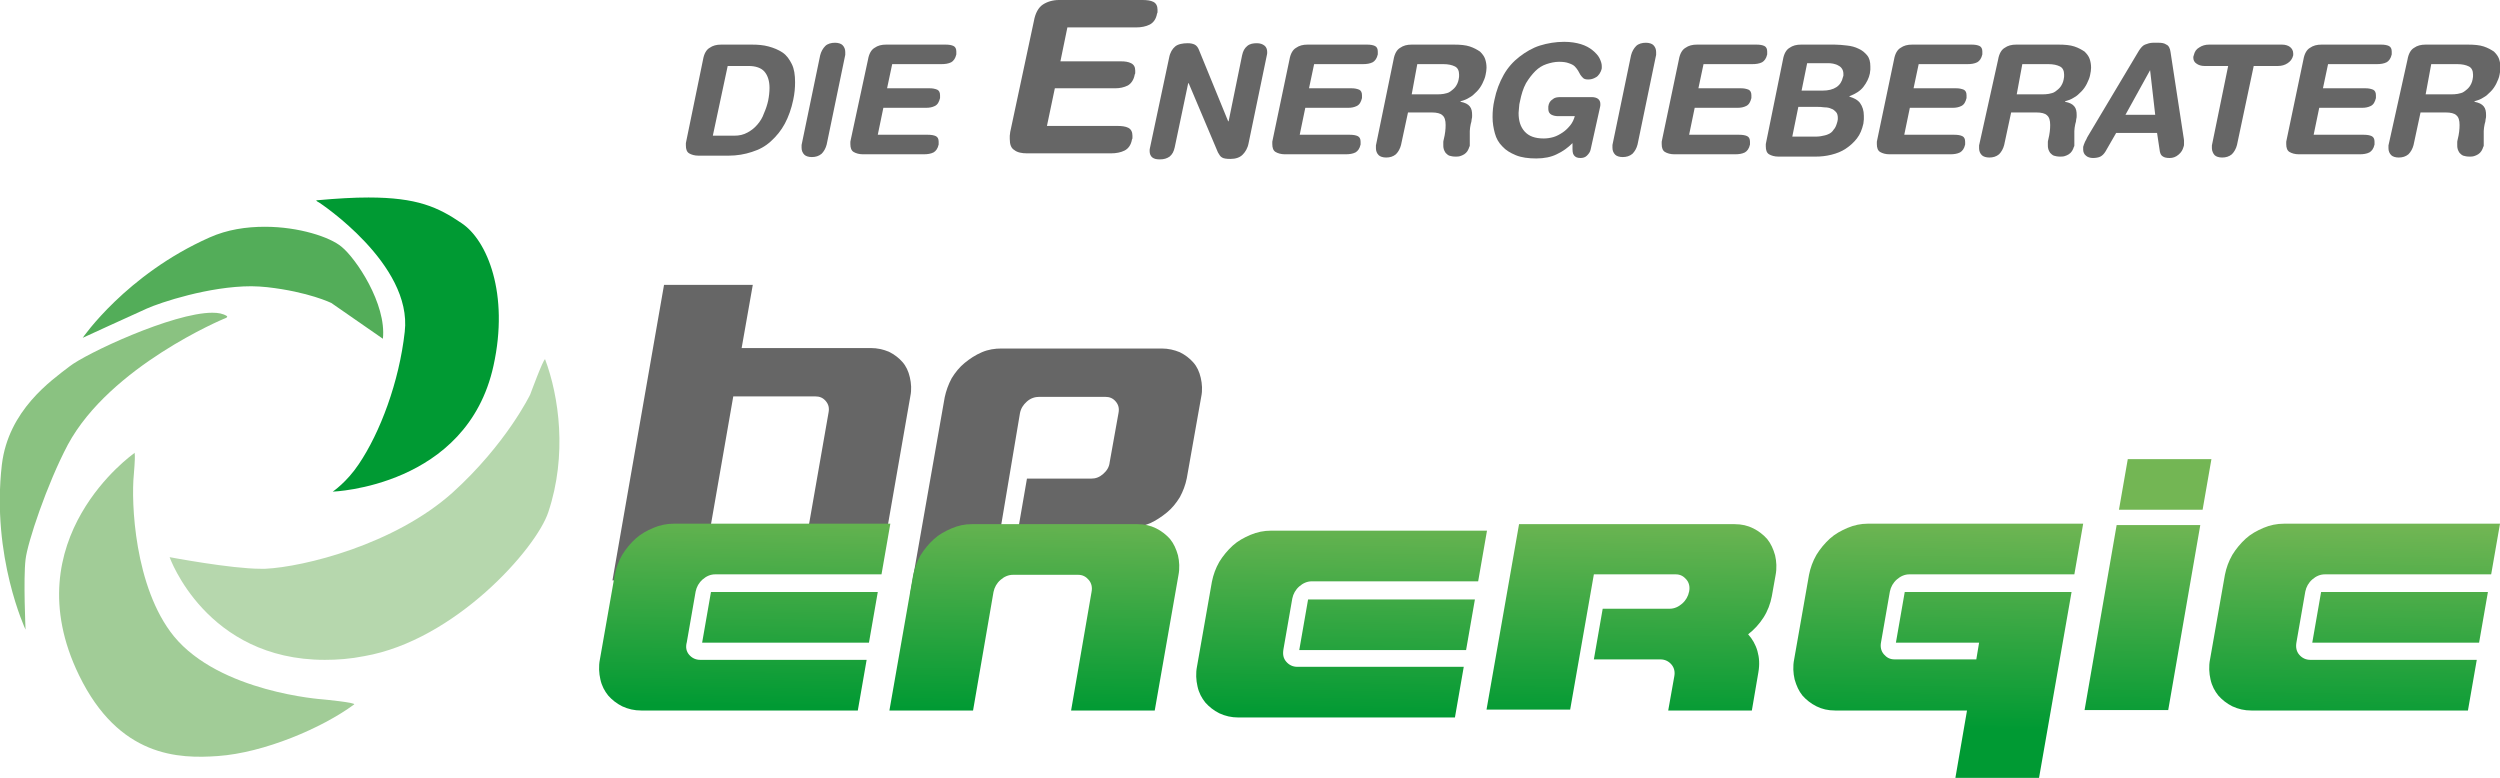 <?xml version="1.0" encoding="utf-8"?>
<!-- Generator: Adobe Illustrator 22.1.0, SVG Export Plug-In . SVG Version: 6.00 Build 0)  -->
<svg version="1.1" id="Ebene_1" xmlns="http://www.w3.org/2000/svg" xmlns:xlink="http://www.w3.org/1999/xlink" x="0px" y="0px"
	 viewBox="0 0 538 167.4" style="enable-background:new 0 0 538 167.4;" xml:space="preserve">
<style type="text/css">
	.st0{fill:#A1CC97;}
	.st1{fill:#009A33;}
	.st2{fill:#53AD59;}
	.st3{fill:#8AC281;}
	.st4{fill:#B6D7AD;}
	.st5{fill:url(#SVGID_5_);}
	.st6{fill:url(#SVGID_6_);}
	.st7{fill:url(#SVGID_7_);}
	.st8{fill:url(#SVGID_8_);}
	.st9{fill:url(#SVGID_9_);}
	.st10{fill:url(#SVGID_10_);}
	.st11{fill:url(#SVGID_11_);}
	.st12{fill:#666666;}
</style>
<g>
	<g>
		<g>
			<g>
				<defs>
					<path id="SVGID_1_" d="M142.9,61.3H162l-2.4,13.6h27.8c1.4,0,2.7,0.3,3.9,0.8c1.2,0.6,2.1,1.3,2.9,2.2c0.8,0.9,1.3,2,1.6,3.3
						c0.3,1.3,0.4,2.7,0.1,4.1l-4.9,28.1H174l4.3-24.6c0.2-1,0-1.8-0.6-2.5c-0.6-0.7-1.3-1-2.3-1h-17.6l-6.9,39.6h-19.1L142.9,61.3
						L142.9,61.3z"/>
				</defs>
				<use xlink:href="#SVGID_1_"  style="overflow:visible;fill:#666666;"/>
				<clipPath id="SVGID_2_">
					<use xlink:href="#SVGID_1_"  style="overflow:visible;"/>
				</clipPath>
			</g>
			<g>
				<defs>
					<path id="SVGID_3_" d="M213,127.6h-17.1l7.4-42.1c0.3-1.4,0.8-2.8,1.5-4.1c0.8-1.3,1.7-2.4,2.8-3.3c1.1-0.9,2.3-1.7,3.7-2.3
						c1.4-0.6,2.8-0.8,4.2-0.8H250c1.4,0,2.7,0.3,3.9,0.8c1.2,0.6,2.1,1.3,2.9,2.2c0.8,0.9,1.3,2,1.6,3.3c0.3,1.3,0.4,2.7,0.1,4.1
						l-3.1,17.5c-0.3,1.5-0.8,2.8-1.5,4.1c-0.8,1.3-1.7,2.4-2.8,3.3c-1.1,0.9-2.3,1.7-3.6,2.3c-1.4,0.6-2.7,0.8-4.1,0.8h-24.2
						l1.8-10.4h13.8c1,0,1.8-0.3,2.6-1c0.8-0.7,1.3-1.5,1.4-2.5l1.9-10.6c0.2-1,0-1.8-0.6-2.5c-0.6-0.7-1.3-1-2.3-1h-14.1
						c-1,0-1.9,0.3-2.7,1c-0.8,0.7-1.3,1.5-1.5,2.5L213,127.6L213,127.6z"/>
				</defs>
				<use xlink:href="#SVGID_3_"  style="overflow:visible;fill:#666666;"/>
				<clipPath id="SVGID_4_">
					<use xlink:href="#SVGID_3_"  style="overflow:visible;"/>
				</clipPath>
			</g>
		</g>
		<g>
			<path class="st0" d="M28.8,97.6c0,0-26.1,18.3-11.8,47.7c8.6,17.7,21.5,18,29.9,17.4c9.9-0.7,22.4-6,29.3-11.1
				c0.6-0.4-6.8-1.1-6.8-1.1s-22.1-1.5-32-13.6c-8.5-10.5-9.2-28.9-8.6-34.8C29.3,96.2,28.8,97.6,28.8,97.6"/>
			<path class="st1" d="M79.3,42.5c-3.1,0-6.7,0.2-11.1,0.6c-0.5,0,0.5,0.5,0.5,0.5s20.1,13.2,18.4,27.8
				c-1.2,10.8-5.3,21.7-9.9,28.5c-2.6,3.9-5.6,5.9-5.6,5.9s28.9-1,34.6-27.1c3.4-15.4-1.3-27-6.9-30.7
				C94.3,44.6,89.8,42.5,79.3,42.5"/>
			<path class="st2" d="M57,48.8c-4,0-8.1,0.6-11.9,2.3c-18,8-27.3,21.6-27.3,21.6s10-4.6,13.8-6.3c2.9-1.3,13.4-4.8,22.5-4.8
				c1.2,0,2.3,0.1,3.4,0.2c8.9,1,13.8,3.4,13.8,3.4l11.1,7.7c0.8-7.5-5.8-17.3-8.9-19.8C71,51,64.3,48.8,57,48.8"/>
			<path class="st3" d="M45.7,67.3c-8.5,0-27.3,8.8-30.8,11.6c-3.9,3-13.1,9.4-14.5,21.1c-2.3,19.8,5.1,35.5,5.1,35.5
				s-0.5-10.9,0-15.1c0.4-3.6,4.6-16.2,9.1-24.7c9.1-16.9,33.6-27.1,33.6-27.1s1-0.3,0.6-0.6C48,67.5,47,67.3,45.7,67.3"/>
			<path class="st4" d="M117.3,77.3c-0.4,0-3.2,7.6-3.2,7.6S109,95.5,97.4,106c-12.5,11.2-32,16-40.3,16.4c-0.3,0-0.6,0-1,0
				c-6.4,0-19.6-2.5-19.6-2.5S44.3,142,69.9,142c2.7,0,5.5-0.2,8.5-0.8c19.5-3.4,37-23.1,39.6-31C122.1,97.9,120.3,85.3,117.3,77.3
				C117.3,77.3,117.3,77.3,117.3,77.3"/>
		</g>
		<g>
			<linearGradient id="SVGID_5_" gradientUnits="userSpaceOnUse" x1="222.298" y1="153.179" x2="223.136" y2="107.105">
				<stop  offset="0" style="stop-color:#009A33"/>
				<stop  offset="1" style="stop-color:#73B654"/>
			</linearGradient>
			<path class="st5" d="M196.5,123.8c0.3-1.5,0.8-2.9,1.6-4.3c0.8-1.3,1.8-2.5,2.9-3.5c1.1-1,2.4-1.7,3.8-2.3
				c1.4-0.6,2.8-0.9,4.3-0.9h35.7c1.5,0,2.8,0.3,4,0.9c1.2,0.6,2.2,1.4,3,2.3c0.8,1,1.3,2.1,1.7,3.5c0.3,1.3,0.4,2.8,0.1,4.3
				l-5.1,29.1h-18l4.4-25.5c0.2-1,0-1.9-0.6-2.6c-0.6-0.7-1.3-1.1-2.3-1.1H218c-1,0-1.9,0.4-2.7,1.1c-0.8,0.7-1.3,1.6-1.5,2.6
				l-4.4,25.5h-18L196.5,123.8L196.5,123.8z"/>
			<linearGradient id="SVGID_6_" gradientUnits="userSpaceOnUse" x1="288.273" y1="154.379" x2="289.111" y2="108.304">
				<stop  offset="0" style="stop-color:#009A33"/>
				<stop  offset="1" style="stop-color:#73B654"/>
			</linearGradient>
			<path class="st6" d="M279.6,139.9l1.9-10.9h35.9l-1.9,10.9H279.6L279.6,139.9z M276.8,142.4c0.6,0.7,1.4,1.1,2.4,1.1h35.8
				l-1.9,10.9h-46.6c-1.5,0-2.8-0.3-4.1-0.9c-1.2-0.6-2.2-1.4-3-2.3c-0.8-1-1.4-2.1-1.7-3.5c-0.3-1.3-0.4-2.8-0.1-4.3l3.2-18.2
				c0.3-1.5,0.8-2.9,1.6-4.3c0.8-1.3,1.8-2.5,2.9-3.5c1.1-1,2.4-1.7,3.8-2.3c1.4-0.6,2.9-0.9,4.4-0.9H320l-1.9,10.9h-35.8
				c-1,0-1.9,0.4-2.7,1.1c-0.8,0.7-1.3,1.6-1.5,2.6l-1.9,10.9C276,140.9,276.2,141.7,276.8,142.4L276.8,142.4z"/>
			<linearGradient id="SVGID_7_" gradientUnits="userSpaceOnUse" x1="159.742" y1="152.042" x2="160.579" y2="105.967">
				<stop  offset="0" style="stop-color:#009A33"/>
				<stop  offset="1" style="stop-color:#73B654"/>
			</linearGradient>
			<path class="st7" d="M151.1,138.3l1.9-10.9h35.9l-1.9,10.9H151.1L151.1,138.3z M148.3,140.9c0.6,0.7,1.4,1.1,2.4,1.1h35.8
				l-1.9,10.9h-46.6c-1.5,0-2.8-0.3-4.1-0.9c-1.2-0.6-2.2-1.4-3-2.3c-0.8-1-1.4-2.1-1.7-3.5c-0.3-1.3-0.4-2.8-0.1-4.3l3.2-18.2
				c0.3-1.5,0.8-2.9,1.6-4.3c0.8-1.3,1.8-2.5,2.9-3.5c1.1-1,2.4-1.7,3.8-2.3c1.4-0.6,2.9-0.9,4.4-0.9h46.6l-1.9,10.9h-35.8
				c-1,0-1.9,0.4-2.7,1.1c-0.8,0.7-1.3,1.6-1.5,2.6l-1.9,10.9C147.5,139.3,147.7,140.2,148.3,140.9L148.3,140.9z"/>
			<linearGradient id="SVGID_8_" gradientUnits="userSpaceOnUse" x1="506.161" y1="158.34" x2="506.999" y2="112.266">
				<stop  offset="0" style="stop-color:#009A33"/>
				<stop  offset="1" style="stop-color:#73B654"/>
			</linearGradient>
			<path class="st8" d="M497.6,138.3l1.9-10.9h35.9l-1.9,10.9H497.6L497.6,138.3z M494.8,140.9c0.6,0.7,1.4,1.1,2.4,1.1h35.8
				l-1.9,10.9h-46.6c-1.5,0-2.8-0.3-4.1-0.9c-1.2-0.6-2.2-1.4-3-2.3c-0.8-1-1.4-2.1-1.7-3.5c-0.3-1.3-0.4-2.8-0.1-4.3l3.2-18.2
				c0.3-1.5,0.8-2.9,1.6-4.3c0.8-1.3,1.8-2.5,2.9-3.5c1.1-1,2.4-1.7,3.8-2.3c1.4-0.6,2.9-0.9,4.4-0.9H538l-1.9,10.9h-35.8
				c-1,0-1.9,0.4-2.7,1.1c-0.8,0.7-1.3,1.6-1.5,2.6l-1.9,10.9C494,139.3,494.2,140.2,494.8,140.9L494.8,140.9z"/>
			<linearGradient id="SVGID_9_" gradientUnits="userSpaceOnUse" x1="416.617" y1="156.713" x2="417.455" y2="110.638">
				<stop  offset="0" style="stop-color:#009A33"/>
				<stop  offset="1" style="stop-color:#73B654"/>
			</linearGradient>
			<path class="st9" d="M423.3,152.9h-28.4c-1.5,0-2.8-0.3-4-0.9c-1.2-0.6-2.2-1.4-3-2.3c-0.8-1-1.3-2.1-1.7-3.5
				c-0.3-1.3-0.4-2.8-0.1-4.3l3.2-18.2c0.3-1.5,0.8-2.9,1.6-4.3c0.8-1.3,1.8-2.5,2.9-3.5c1.1-1,2.4-1.7,3.8-2.3
				c1.4-0.6,2.9-0.9,4.3-0.9h46.4l-1.9,10.9h-35.5c-1,0-1.9,0.4-2.7,1.1c-0.8,0.7-1.3,1.6-1.5,2.6l-1.9,10.9c-0.2,1,0,1.9,0.6,2.6
				c0.6,0.7,1.3,1.1,2.3,1.1h17.6l0.6-3.6H408l1.9-10.9h35.9l-7,40h-18L423.3,152.9L423.3,152.9z"/>
			<linearGradient id="SVGID_10_" gradientUnits="userSpaceOnUse" x1="461.645" y1="157.531" x2="462.483" y2="111.456">
				<stop  offset="0" style="stop-color:#009A33"/>
				<stop  offset="1" style="stop-color:#73B654"/>
			</linearGradient>
			<path class="st10" d="M474,109.7h-18l1.9-10.9h18L474,109.7L474,109.7z M455.5,113h18l-6.9,39.8h-18L455.5,113L455.5,113z"/>
			<linearGradient id="SVGID_11_" gradientUnits="userSpaceOnUse" x1="350.803" y1="155.516" x2="351.64" y2="109.441">
				<stop  offset="0" style="stop-color:#009A33"/>
				<stop  offset="1" style="stop-color:#73B654"/>
			</linearGradient>
			<path class="st11" d="M326.9,112.8h46.4c1.5,0,2.8,0.3,4,0.9c1.2,0.6,2.2,1.4,3,2.3c0.8,1,1.3,2.1,1.7,3.5
				c0.3,1.3,0.4,2.8,0.1,4.3l-0.8,4.5c-0.3,1.6-0.9,3.2-1.8,4.6c-0.9,1.4-2,2.6-3.3,3.6c0.9,1,1.6,2.2,2,3.6
				c0.4,1.4,0.5,2.9,0.2,4.6l-1.4,8.2h-18l1.3-7.3c0.2-1,0-1.9-0.6-2.6c-0.6-0.7-1.4-1.1-2.4-1.1H343l1.9-10.9h14.4
				c1,0,1.9-0.4,2.7-1.1c0.8-0.7,1.3-1.6,1.5-2.6c0.2-1,0-1.9-0.6-2.6c-0.6-0.7-1.3-1.1-2.3-1.1H343l-5.1,29.1h-18L326.9,112.8
				L326.9,112.8z"/>
		</g>
	</g>
	<g>
		<path class="st12" d="M151.3,12.8c0.2-1.2,0.7-2.1,1.4-2.5c0.7-0.5,1.5-0.7,2.5-0.7h6.6c1.3,0,2.5,0.1,3.6,0.4
			c1.1,0.3,2.1,0.7,3,1.3c0.9,0.6,1.5,1.5,2,2.5c0.5,1,0.7,2.3,0.7,3.9c0,1.2-0.1,2.4-0.4,3.8c-0.4,1.9-1,3.6-1.8,5.1
			c-0.8,1.5-1.8,2.7-3,3.8s-2.5,1.8-4.1,2.3c-1.5,0.5-3.2,0.8-5,0.8h-6.5c-0.8,0-1.5-0.2-2-0.5c-0.5-0.3-0.7-0.9-0.7-1.7
			c0-0.2,0-0.3,0-0.5c0-0.2,0.1-0.3,0.1-0.5L151.3,12.8z M153.4,29.2h4.6c1.1,0,2-0.2,2.9-0.7s1.5-1,2.1-1.7
			c0.6-0.7,1.1-1.5,1.4-2.4c0.4-0.9,0.7-1.8,0.9-2.7c0.2-1,0.3-1.9,0.3-2.8c0-1.5-0.4-2.7-1.1-3.5c-0.7-0.8-1.9-1.2-3.4-1.2h-4.5
			L153.4,29.2z"/>
		<path class="st12" d="M176.5,11.9c0.2-0.8,0.6-1.5,1.1-2s1.3-0.7,2.1-0.7c0.7,0,1.3,0.2,1.6,0.5c0.4,0.4,0.6,0.9,0.6,1.5
			c0,0.1,0,0.2,0,0.3c0,0.1,0,0.2,0,0.3l-4,19.3c-0.2,0.8-0.6,1.5-1.1,2c-0.6,0.5-1.3,0.7-2.1,0.7c-0.7,0-1.3-0.2-1.6-0.5
			c-0.4-0.4-0.6-0.9-0.6-1.5c0-0.1,0-0.2,0-0.3c0-0.1,0-0.2,0-0.3L176.5,11.9z"/>
		<path class="st12" d="M186.8,12.8c0.2-1.2,0.7-2.1,1.4-2.5c0.7-0.5,1.5-0.7,2.5-0.7h12.8c0.7,0,1.3,0.1,1.7,0.3
			c0.4,0.2,0.6,0.6,0.6,1.2c0,0.1,0,0.2,0,0.3c0,0.1,0,0.2,0,0.3c-0.2,0.9-0.6,1.4-1.1,1.7c-0.6,0.3-1.3,0.4-2.1,0.4H192l-1.1,5.2
			h9.2c0.6,0,1.1,0.1,1.6,0.3c0.4,0.2,0.6,0.6,0.6,1.2c0,0.1,0,0.2,0,0.3s0,0.2,0,0.3c-0.2,0.8-0.5,1.4-1.1,1.7
			c-0.6,0.3-1.2,0.4-1.9,0.4h-9.2l-1.2,5.8h10.8c0.7,0,1.3,0.1,1.7,0.3s0.6,0.6,0.6,1.2c0,0.1,0,0.2,0,0.3c0,0.1,0,0.2,0,0.3
			c-0.2,0.9-0.6,1.4-1.1,1.7c-0.6,0.3-1.3,0.4-2.1,0.4h-13.1c-0.8,0-1.5-0.2-2-0.5c-0.5-0.3-0.7-0.9-0.7-1.7c0-0.2,0-0.3,0-0.5
			c0-0.2,0.1-0.3,0.1-0.5L186.8,12.8z"/>
		<path class="st12" d="M222.5,4.5c0.3-1.7,1-2.9,1.9-3.5s2.1-1,3.5-1h17.9c1,0,1.8,0.1,2.4,0.4c0.6,0.3,0.9,0.9,0.9,1.7
			c0,0.2,0,0.3,0,0.4c0,0.1,0,0.3-0.1,0.4c-0.2,1.2-0.8,2-1.6,2.4c-0.8,0.4-1.8,0.6-2.9,0.6h-14.8l-1.5,7.3h13
			c0.9,0,1.6,0.1,2.2,0.4c0.6,0.3,0.9,0.8,0.9,1.6c0,0.2,0,0.3,0,0.4c0,0.1,0,0.3-0.1,0.4c-0.2,1.2-0.8,2-1.5,2.4
			c-0.8,0.4-1.7,0.6-2.7,0.6h-13l-1.7,8.1h15.1c1,0,1.8,0.1,2.4,0.4c0.6,0.3,0.9,0.9,0.9,1.7c0,0.2,0,0.3,0,0.4c0,0.1,0,0.3-0.1,0.4
			c-0.2,1.2-0.8,2-1.6,2.4c-0.8,0.4-1.8,0.6-2.9,0.6H221c-1.1,0-2.1-0.2-2.7-0.7c-0.7-0.4-1-1.2-1-2.4c0-0.2,0-0.4,0-0.7
			c0-0.2,0.1-0.5,0.1-0.8L222.5,4.5z"/>
		<path class="st12" d="M251.6,12.4c0.2-1.1,0.7-1.9,1.3-2.4s1.6-0.7,2.7-0.7c0.6,0,1.1,0.1,1.5,0.3c0.4,0.2,0.7,0.6,0.9,1.1
			l6.3,15.4h0.1l2.9-14.2c0.2-0.9,0.5-1.5,1.1-2s1.3-0.6,2.1-0.6c0.7,0,1.2,0.2,1.6,0.5c0.4,0.3,0.6,0.8,0.6,1.4
			c0,0.2,0,0.5-0.1,0.8l-3.9,18.8c-0.2,1.1-0.7,1.9-1.3,2.5c-0.6,0.6-1.5,0.9-2.6,0.9c-0.9,0-1.5-0.1-1.8-0.3
			c-0.4-0.2-0.6-0.6-0.9-1.1l-6.3-14.9h-0.1l-2.9,13.8c-0.2,0.9-0.5,1.5-1.1,2c-0.6,0.4-1.2,0.6-2.1,0.6c-0.7,0-1.2-0.1-1.6-0.4
			c-0.4-0.3-0.6-0.8-0.6-1.4c0-0.2,0-0.5,0.1-0.8L251.6,12.4z"/>
		<path class="st12" d="M277.5,12.8c0.2-1.2,0.7-2.1,1.4-2.5c0.7-0.5,1.5-0.7,2.5-0.7h12.8c0.7,0,1.3,0.1,1.7,0.3
			c0.4,0.2,0.6,0.6,0.6,1.2c0,0.1,0,0.2,0,0.3c0,0.1,0,0.2,0,0.3c-0.2,0.9-0.6,1.4-1.1,1.7c-0.6,0.3-1.3,0.4-2.1,0.4h-10.5l-1.1,5.2
			h9.2c0.6,0,1.1,0.1,1.6,0.3c0.4,0.2,0.6,0.6,0.6,1.2c0,0.1,0,0.2,0,0.3s0,0.2,0,0.3c-0.2,0.8-0.5,1.4-1.1,1.7
			c-0.6,0.3-1.2,0.4-1.9,0.4h-9.2l-1.2,5.8h10.8c0.7,0,1.3,0.1,1.7,0.3s0.6,0.6,0.6,1.2c0,0.1,0,0.2,0,0.3c0,0.1,0,0.2,0,0.3
			c-0.2,0.9-0.6,1.4-1.1,1.7c-0.6,0.3-1.3,0.4-2.1,0.4h-13.1c-0.8,0-1.5-0.2-2-0.5c-0.5-0.3-0.7-0.9-0.7-1.7c0-0.2,0-0.3,0-0.5
			c0-0.2,0.1-0.3,0.1-0.5L277.5,12.8z"/>
		<path class="st12" d="M299.9,12.8c0.2-1.2,0.7-2.1,1.4-2.5c0.7-0.5,1.5-0.7,2.5-0.7h9.1c1.3,0,2.5,0.1,3.4,0.4
			c0.9,0.3,1.6,0.7,2.2,1.1c0.5,0.5,0.9,1,1.1,1.6c0.2,0.6,0.3,1.2,0.3,1.9c0,0.5-0.1,1-0.2,1.5c-0.1,0.6-0.4,1.3-0.7,1.9
			c-0.3,0.6-0.7,1.2-1.2,1.7c-0.5,0.5-1,1-1.6,1.3c-0.6,0.4-1.2,0.6-1.9,0.8l0,0.1c1,0.2,1.6,0.5,2,1c0.4,0.5,0.5,1.1,0.5,1.9
			c0,0.3,0,0.6-0.1,0.9c0,0.3-0.1,0.7-0.2,1c-0.1,0.6-0.2,1-0.2,1.5s0,0.8,0,1.1c0,0.3,0,0.6,0,0.9s0,0.5,0,0.7c0,0.1,0,0.3,0,0.4
			c0,0.1,0,0.2-0.1,0.3c-0.1,0.3-0.2,0.6-0.4,0.9s-0.4,0.5-0.7,0.7c-0.3,0.2-0.6,0.3-0.9,0.4s-0.7,0.1-1,0.1c-0.5,0-1-0.1-1.3-0.2
			s-0.6-0.4-0.8-0.6c-0.2-0.3-0.3-0.5-0.4-0.8s-0.1-0.6-0.1-0.9c0-0.2,0-0.5,0-0.7c0-0.2,0.1-0.4,0.1-0.5c0.3-1.2,0.4-2.2,0.4-3.1
			c0-1-0.2-1.7-0.7-2.1c-0.4-0.4-1.2-0.6-2.3-0.6H303l-1.5,7c-0.2,0.8-0.6,1.5-1.1,2c-0.6,0.5-1.3,0.7-2.1,0.7
			c-0.7,0-1.3-0.2-1.6-0.5c-0.4-0.4-0.6-0.9-0.6-1.5c0-0.1,0-0.2,0-0.3c0-0.1,0-0.2,0-0.3L299.9,12.8z M303.8,20.3h5.4
			c0.5,0,1,0,1.5-0.1c0.5-0.1,1-0.2,1.4-0.5s0.8-0.6,1.1-1c0.3-0.4,0.6-1,0.7-1.6c0.1-0.4,0.1-0.7,0.1-1c0-0.9-0.3-1.5-0.9-1.8
			c-0.6-0.3-1.4-0.5-2.5-0.5h-5.6L303.8,20.3z"/>
		<path class="st12" d="M342.3,32.2c-0.1,0.5-0.4,0.9-0.8,1.3c-0.4,0.4-0.9,0.5-1.4,0.5c-0.7,0-1.1-0.2-1.4-0.6s-0.3-1-0.3-1.8
			c0-0.1,0-0.2,0-0.4c0-0.1,0-0.3,0-0.4c-1,1-2.1,1.8-3.4,2.4c-1.2,0.6-2.7,0.9-4.4,0.9c-1.7,0-3.2-0.2-4.4-0.7s-2.2-1.1-2.9-1.9
			c-0.8-0.8-1.3-1.7-1.6-2.8c-0.3-1.1-0.5-2.2-0.5-3.5c0-1.2,0.1-2.4,0.4-3.7c0.4-2,1.1-3.8,2-5.4c0.9-1.6,2.1-2.9,3.4-3.9
			s2.8-1.9,4.4-2.4c1.6-0.5,3.4-0.8,5.2-0.8c1.4,0,2.6,0.2,3.6,0.5c1,0.3,1.9,0.8,2.5,1.3s1.2,1.1,1.5,1.7c0.3,0.6,0.5,1.2,0.5,1.7
			c0,0.2,0,0.4,0,0.5c-0.1,0.5-0.3,0.9-0.5,1.2c-0.2,0.3-0.5,0.6-0.7,0.7c-0.3,0.2-0.6,0.3-0.9,0.4c-0.3,0.1-0.6,0.1-0.9,0.1
			c-0.4,0-0.8-0.1-1-0.3c-0.2-0.2-0.4-0.4-0.6-0.7c-0.2-0.3-0.3-0.6-0.5-0.9c-0.2-0.3-0.4-0.6-0.7-0.9c-0.3-0.3-0.7-0.5-1.3-0.7
			c-0.5-0.2-1.2-0.3-2.1-0.3c-0.9,0-1.8,0.2-2.7,0.5c-0.9,0.3-1.7,0.8-2.4,1.5c-0.7,0.7-1.4,1.6-2,2.6c-0.6,1.1-1,2.4-1.3,3.9
			c-0.1,0.4-0.2,0.9-0.2,1.3c0,0.4-0.1,0.8-0.1,1.2c0,1.7,0.4,3,1.3,4c0.9,1,2.2,1.5,4.1,1.5c0.7,0,1.4-0.1,2.1-0.3
			c0.7-0.2,1.4-0.6,2-1c0.6-0.4,1.1-0.9,1.6-1.5c0.5-0.6,0.8-1.3,1-2h-3.6c-0.5,0-1-0.1-1.4-0.3c-0.4-0.2-0.7-0.6-0.7-1.2
			c0-0.1,0-0.2,0-0.3c0-0.1,0-0.2,0-0.3c0.1-0.7,0.4-1.2,0.9-1.5c0.4-0.4,1-0.5,1.7-0.5h6.7c1.2,0,1.9,0.5,1.9,1.5
			c0,0.2,0,0.5-0.1,0.8L342.3,32.2z"/>
		<path class="st12" d="M351,11.9c0.2-0.8,0.6-1.5,1.1-2s1.3-0.7,2.1-0.7c0.7,0,1.3,0.2,1.6,0.5c0.4,0.4,0.6,0.9,0.6,1.5
			c0,0.1,0,0.2,0,0.3c0,0.1,0,0.2,0,0.3l-4,19.3c-0.2,0.8-0.6,1.5-1.1,2c-0.6,0.5-1.3,0.7-2.1,0.7c-0.7,0-1.3-0.2-1.6-0.5
			c-0.4-0.4-0.6-0.9-0.6-1.5c0-0.1,0-0.2,0-0.3c0-0.1,0-0.2,0-0.3L351,11.9z"/>
		<path class="st12" d="M361.3,12.8c0.2-1.2,0.7-2.1,1.4-2.5c0.7-0.5,1.5-0.7,2.5-0.7h12.8c0.7,0,1.3,0.1,1.7,0.3
			c0.4,0.2,0.6,0.6,0.6,1.2c0,0.1,0,0.2,0,0.3c0,0.1,0,0.2,0,0.3c-0.2,0.9-0.6,1.4-1.1,1.7c-0.6,0.3-1.3,0.4-2.1,0.4h-10.5l-1.1,5.2
			h9.2c0.6,0,1.1,0.1,1.6,0.3c0.4,0.2,0.6,0.6,0.6,1.2c0,0.1,0,0.2,0,0.3s0,0.2,0,0.3c-0.2,0.8-0.5,1.4-1.1,1.7
			c-0.6,0.3-1.2,0.4-1.9,0.4h-9.2l-1.2,5.8h10.8c0.7,0,1.3,0.1,1.7,0.3s0.6,0.6,0.6,1.2c0,0.1,0,0.2,0,0.3c0,0.1,0,0.2,0,0.3
			c-0.2,0.9-0.6,1.4-1.1,1.7c-0.6,0.3-1.3,0.4-2.1,0.4h-13.1c-0.8,0-1.5-0.2-2-0.5c-0.5-0.3-0.7-0.9-0.7-1.7c0-0.2,0-0.3,0-0.5
			c0-0.2,0.1-0.3,0.1-0.5L361.3,12.8z"/>
		<path class="st12" d="M383.7,12.8c0.2-1.2,0.7-2.1,1.4-2.5c0.7-0.5,1.5-0.7,2.5-0.7h7.2c0.9,0,1.8,0.1,2.7,0.2
			c0.9,0.1,1.7,0.3,2.5,0.7c0.7,0.3,1.3,0.8,1.8,1.4c0.5,0.6,0.7,1.4,0.7,2.4c0,0.2,0,0.5,0,0.7s-0.1,0.5-0.1,0.8
			c-0.2,1-0.7,2-1.4,2.9c-0.7,0.9-1.7,1.5-3,2v0.1c1,0.3,1.8,0.7,2.3,1.4s0.8,1.6,0.8,2.7c0,0.2,0,0.5,0,0.8c0,0.3-0.1,0.6-0.1,0.9
			c-0.3,1.3-0.7,2.3-1.4,3.2c-0.7,0.9-1.5,1.6-2.4,2.2c-0.9,0.6-1.9,1-3.1,1.3s-2.3,0.4-3.4,0.4h-8c-0.8,0-1.5-0.2-2-0.5
			c-0.5-0.3-0.7-0.9-0.7-1.7c0-0.2,0-0.3,0-0.5c0-0.2,0.1-0.3,0.1-0.5L383.7,12.8z M385.7,29.4h4.6c0.5,0,1.1,0,1.6-0.1
			s1.1-0.2,1.5-0.4c0.5-0.2,0.9-0.5,1.2-1c0.4-0.4,0.6-1,0.8-1.7c0.1-0.3,0.1-0.6,0.1-0.8c0-0.5-0.1-1-0.4-1.3
			c-0.3-0.3-0.6-0.6-1-0.7c-0.4-0.2-0.9-0.3-1.5-0.3c-0.6-0.1-1.1-0.1-1.7-0.1H387L385.7,29.4z M387.7,19.5h4.5c2.5,0,4-1,4.4-2.9
			c0-0.1,0.1-0.2,0.1-0.3c0-0.1,0-0.3,0-0.4c0-0.4-0.1-0.8-0.3-1.1c-0.2-0.3-0.4-0.5-0.8-0.7c-0.3-0.2-0.7-0.3-1.1-0.4
			c-0.4-0.1-0.8-0.1-1.3-0.1h-4.3L387.7,19.5z"/>
		<path class="st12" d="M407.6,12.8c0.2-1.2,0.7-2.1,1.4-2.5c0.7-0.5,1.5-0.7,2.5-0.7h12.8c0.7,0,1.3,0.1,1.7,0.3
			c0.4,0.2,0.6,0.6,0.6,1.2c0,0.1,0,0.2,0,0.3c0,0.1,0,0.2,0,0.3c-0.2,0.9-0.6,1.4-1.1,1.7c-0.6,0.3-1.3,0.4-2.1,0.4h-10.5l-1.1,5.2
			h9.2c0.6,0,1.1,0.1,1.6,0.3c0.4,0.2,0.6,0.6,0.6,1.2c0,0.1,0,0.2,0,0.3s0,0.2,0,0.3c-0.2,0.8-0.5,1.4-1.1,1.7
			c-0.6,0.3-1.2,0.4-1.9,0.4h-9.2l-1.2,5.8h10.8c0.7,0,1.3,0.1,1.7,0.3s0.6,0.6,0.6,1.2c0,0.1,0,0.2,0,0.3c0,0.1,0,0.2,0,0.3
			c-0.2,0.9-0.6,1.4-1.1,1.7c-0.6,0.3-1.3,0.4-2.1,0.4h-13.1c-0.8,0-1.5-0.2-2-0.5c-0.5-0.3-0.7-0.9-0.7-1.7c0-0.2,0-0.3,0-0.5
			c0-0.2,0.1-0.3,0.1-0.5L407.6,12.8z"/>
		<path class="st12" d="M430,12.8c0.2-1.2,0.7-2.1,1.4-2.5c0.7-0.5,1.5-0.7,2.5-0.7h9.1c1.3,0,2.5,0.1,3.4,0.4
			c0.9,0.3,1.6,0.7,2.2,1.1c0.5,0.5,0.9,1,1.1,1.6c0.2,0.6,0.3,1.2,0.3,1.9c0,0.5-0.1,1-0.2,1.5c-0.1,0.6-0.4,1.3-0.7,1.9
			c-0.3,0.6-0.7,1.2-1.2,1.7c-0.5,0.5-1,1-1.6,1.3c-0.6,0.4-1.2,0.6-1.9,0.8l0,0.1c1,0.2,1.6,0.5,2,1c0.4,0.5,0.5,1.1,0.5,1.9
			c0,0.3,0,0.6-0.1,0.9c0,0.3-0.1,0.7-0.2,1c-0.1,0.6-0.2,1-0.2,1.5s0,0.8,0,1.1c0,0.3,0,0.6,0,0.9s0,0.5,0,0.7c0,0.1,0,0.3,0,0.4
			c0,0.1,0,0.2-0.1,0.3c-0.1,0.3-0.2,0.6-0.4,0.9s-0.4,0.5-0.7,0.7c-0.3,0.2-0.6,0.3-0.9,0.4s-0.7,0.1-1,0.1c-0.5,0-1-0.1-1.3-0.2
			s-0.6-0.4-0.8-0.6c-0.2-0.3-0.3-0.5-0.4-0.8s-0.1-0.6-0.1-0.9c0-0.2,0-0.5,0-0.7c0-0.2,0.1-0.4,0.1-0.5c0.3-1.2,0.4-2.2,0.4-3.1
			c0-1-0.2-1.7-0.7-2.1c-0.4-0.4-1.2-0.6-2.3-0.6h-5.4l-1.5,7c-0.2,0.8-0.6,1.5-1.1,2c-0.6,0.5-1.3,0.7-2.1,0.7
			c-0.7,0-1.3-0.2-1.6-0.5c-0.4-0.4-0.6-0.9-0.6-1.5c0-0.1,0-0.2,0-0.3c0-0.1,0-0.2,0-0.3L430,12.8z M434,20.3h5.4
			c0.5,0,1,0,1.5-0.1c0.5-0.1,1-0.2,1.4-0.5s0.8-0.6,1.1-1c0.3-0.4,0.6-1,0.7-1.6c0.1-0.4,0.1-0.7,0.1-1c0-0.9-0.3-1.5-0.9-1.8
			c-0.6-0.3-1.4-0.5-2.5-0.5h-5.6L434,20.3z"/>
		<path class="st12" d="M460.3,10.9c0.4-0.6,0.8-1.1,1.3-1.3c0.5-0.2,1.1-0.4,1.7-0.4h1.3c0.6,0,1.2,0.1,1.6,0.4
			c0.5,0.2,0.8,0.8,0.9,1.6l2.8,18.3c0,0.2,0.1,0.4,0.1,0.7s0,0.5,0,0.8c0,0.2,0,0.4-0.1,0.6c-0.2,0.7-0.5,1.2-1.1,1.7
			c-0.6,0.5-1.2,0.7-1.9,0.7c-0.6,0-1.1-0.1-1.4-0.3c-0.4-0.2-0.6-0.6-0.7-1.1l-0.6-4h-8.8l-2.3,4c-0.3,0.5-0.7,0.9-1.1,1.1
			c-0.4,0.2-1,0.3-1.6,0.3c-0.6,0-1.2-0.2-1.5-0.5c-0.4-0.3-0.6-0.8-0.6-1.3c0-0.1,0-0.2,0-0.3c0-0.1,0-0.2,0-0.3
			c0.1-0.3,0.2-0.7,0.4-1.1c0.2-0.4,0.4-0.7,0.5-1L460.3,10.9z M462.7,15.1L462.7,15.1l-5.3,9.6h6.4L462.7,15.1z"/>
		<path class="st12" d="M479.5,14.2h-5.1c-0.7,0-1.3-0.2-1.7-0.5c-0.5-0.3-0.7-0.8-0.7-1.3c0-0.1,0-0.3,0.1-0.5
			c0.2-0.8,0.5-1.3,1.2-1.7c0.6-0.4,1.3-0.6,2.1-0.6h15.7c0.7,0,1.3,0.2,1.7,0.5c0.4,0.3,0.7,0.8,0.7,1.4c0,0.1,0,0.1,0,0.2
			c0,0.1,0,0.1,0,0.2c-0.2,0.8-0.6,1.3-1.2,1.7c-0.6,0.4-1.3,0.6-2.1,0.6H485l-3.6,17c-0.2,0.8-0.6,1.5-1.1,2
			c-0.6,0.5-1.3,0.7-2.1,0.7c-0.7,0-1.3-0.2-1.6-0.5s-0.6-0.9-0.6-1.5c0-0.1,0-0.2,0-0.3c0-0.1,0-0.2,0-0.3L479.5,14.2z"/>
		<path class="st12" d="M495.7,12.8c0.2-1.2,0.7-2.1,1.4-2.5c0.7-0.5,1.5-0.7,2.5-0.7h12.8c0.7,0,1.3,0.1,1.7,0.3
			c0.4,0.2,0.6,0.6,0.6,1.2c0,0.1,0,0.2,0,0.3c0,0.1,0,0.2,0,0.3c-0.2,0.9-0.6,1.4-1.1,1.7c-0.6,0.3-1.3,0.4-2.1,0.4h-10.5l-1.1,5.2
			h9.2c0.6,0,1.1,0.1,1.6,0.3c0.4,0.2,0.6,0.6,0.6,1.2c0,0.1,0,0.2,0,0.3s0,0.2,0,0.3c-0.2,0.8-0.5,1.4-1.1,1.7
			c-0.6,0.3-1.2,0.4-1.9,0.4h-9.2l-1.2,5.8h10.8c0.7,0,1.3,0.1,1.7,0.3s0.6,0.6,0.6,1.2c0,0.1,0,0.2,0,0.3c0,0.1,0,0.2,0,0.3
			c-0.2,0.9-0.6,1.4-1.1,1.7c-0.6,0.3-1.3,0.4-2.1,0.4h-13.1c-0.8,0-1.5-0.2-2-0.5c-0.5-0.3-0.7-0.9-0.7-1.7c0-0.2,0-0.3,0-0.5
			c0-0.2,0.1-0.3,0.1-0.5L495.7,12.8z"/>
		<path class="st12" d="M518.1,12.8c0.2-1.2,0.7-2.1,1.4-2.5c0.7-0.5,1.5-0.7,2.5-0.7h9.1c1.3,0,2.5,0.1,3.4,0.4
			c0.9,0.3,1.6,0.7,2.2,1.1c0.5,0.5,0.9,1,1.1,1.6c0.2,0.6,0.3,1.2,0.3,1.9c0,0.5-0.1,1-0.2,1.5c-0.1,0.6-0.4,1.3-0.7,1.9
			c-0.3,0.6-0.7,1.2-1.2,1.7c-0.5,0.5-1,1-1.6,1.3c-0.6,0.4-1.2,0.6-1.9,0.8l0,0.1c1,0.2,1.6,0.5,2,1c0.4,0.5,0.5,1.1,0.5,1.9
			c0,0.3,0,0.6-0.1,0.9c0,0.3-0.1,0.7-0.2,1c-0.1,0.6-0.2,1-0.2,1.5s0,0.8,0,1.1c0,0.3,0,0.6,0,0.9s0,0.5,0,0.7c0,0.1,0,0.3,0,0.4
			c0,0.1,0,0.2-0.1,0.3c-0.1,0.3-0.2,0.6-0.4,0.9s-0.4,0.5-0.7,0.7c-0.3,0.2-0.6,0.3-0.9,0.4s-0.7,0.1-1,0.1c-0.5,0-1-0.1-1.3-0.2
			s-0.6-0.4-0.8-0.6c-0.2-0.3-0.3-0.5-0.4-0.8s-0.1-0.6-0.1-0.9c0-0.2,0-0.5,0-0.7c0-0.2,0.1-0.4,0.1-0.5c0.3-1.2,0.4-2.2,0.4-3.1
			c0-1-0.2-1.7-0.7-2.1c-0.4-0.4-1.2-0.6-2.3-0.6h-5.4l-1.5,7c-0.2,0.8-0.6,1.5-1.1,2c-0.6,0.5-1.3,0.7-2.1,0.7
			c-0.7,0-1.3-0.2-1.6-0.5c-0.4-0.4-0.6-0.9-0.6-1.5c0-0.1,0-0.2,0-0.3c0-0.1,0-0.2,0-0.3L518.1,12.8z M522,20.3h5.4
			c0.5,0,1,0,1.5-0.1c0.5-0.1,1-0.2,1.4-0.5s0.8-0.6,1.1-1c0.3-0.4,0.6-1,0.7-1.6c0.1-0.4,0.1-0.7,0.1-1c0-0.9-0.3-1.5-0.9-1.8
			c-0.6-0.3-1.4-0.5-2.5-0.5h-5.6L522,20.3z"/>
	</g>
</g>
</svg>
